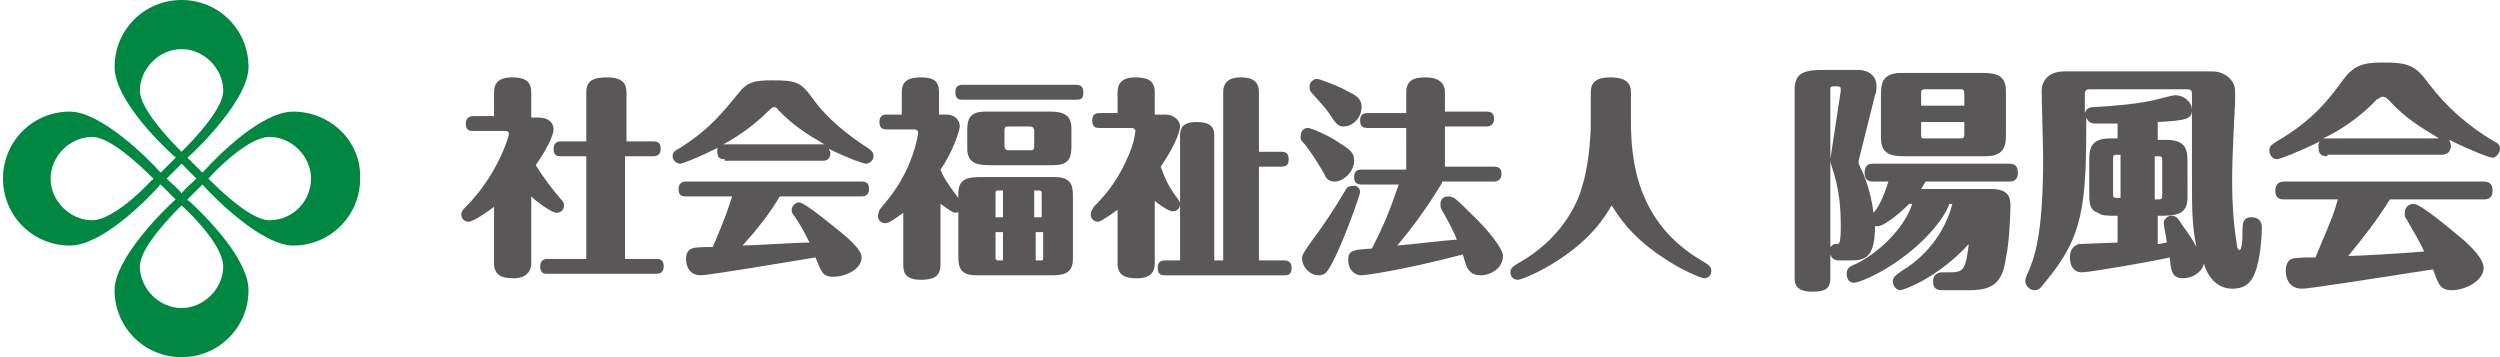 <?xml version="1.0" encoding="utf-8"?>
<!-- Generator: Adobe Illustrator 21.1.0, SVG Export Plug-In . SVG Version: 6.00 Build 0)  -->
<svg version="1.1" id="レイヤー_1" xmlns="http://www.w3.org/2000/svg" xmlns:xlink="http://www.w3.org/1999/xlink" x="0px"
	 y="0px" viewBox="0 0 168 24" style="enable-background:new 0 0 168 24;" xml:space="preserve">
<style type="text/css">
	.st0{fill:#595757;}
	.st1{fill:#008742;}
</style>
<g>
	<g>
		<g>
			<path class="st0" d="M35.7,17.7c0,0.5-0.3,1-1.2,1c-0.9,0-1.3-0.3-1.3-1v-3.8c-0.4,0.3-1.4,1-1.7,1c-0.3,0-0.5-0.2-0.5-0.5
				c0-0.2,0.1-0.3,0.3-0.5c2.1-2.1,2.9-4.7,2.9-4.9c0-0.2-0.2-0.2-0.2-0.2h-2.2c-0.2,0-0.5,0-0.5-0.5c0-0.4,0.3-0.5,0.5-0.5h1.4V6.2
				c0-0.6,0.3-1,1.2-1c0.8,0,1.3,0.2,1.3,1v1.7h0.5c0.6,0,1,0.3,1,0.8c0,0.4-0.5,1.4-1.2,2.4c0.5,0.8,1.1,1.6,1.7,2.3
				c0.1,0.1,0.2,0.2,0.2,0.4c0,0.3-0.2,0.5-0.5,0.5c-0.3,0-1.3-0.7-1.7-1.1V17.7z M42,10.5v6.9h2.1c0.3,0,0.5,0.1,0.5,0.5
				c0,0.5-0.4,0.5-0.5,0.5h-7.3c-0.2,0-0.5,0-0.5-0.5c0-0.5,0.4-0.5,0.5-0.5h2.6v-6.9h-1.7c-0.2,0-0.5,0-0.5-0.5
				c0-0.5,0.4-0.5,0.5-0.5h1.7V6.2c0-0.8,0.5-1,1.4-1c1,0,1.3,0.4,1.3,1v3.3h1.8c0.3,0,0.5,0.1,0.5,0.5c0,0.5-0.4,0.5-0.5,0.5H42z"
				/>
			<path class="st0" d="M48.7,10.7c-0.2,0-0.5,0-0.5-0.5c0-0.2,0-0.3,0.1-0.3c-1.2,0.6-2.4,1.1-2.6,1.1c-0.2,0-0.5-0.2-0.5-0.5
				c0-0.3,0.2-0.4,0.4-0.5c2.1-1.3,3-2.5,4-3.7c0.6-0.8,1.1-0.9,2.3-0.9c1.6,0,1.9,0.1,2.7,1.2c1,1.4,2.4,2.5,3.8,3.4
				c0.1,0.1,0.3,0.2,0.3,0.5c0,0.3-0.3,0.5-0.5,0.5c-0.2,0-1.3-0.4-2.5-1c0,0.1,0.1,0.1,0.1,0.3c0,0.5-0.4,0.5-0.5,0.5H48.7z
				 M52.4,13.2c-0.7,1.2-1.6,2.3-2.5,3.3c0.7,0,3.5-0.2,4.5-0.2c-0.3-0.6-0.6-1.2-1.1-1.9c-0.1-0.1-0.1-0.2-0.1-0.3
				c0-0.3,0.3-0.5,0.5-0.5c0.4,0,2.4,1.7,2.8,2c0.6,0.5,1.4,1.2,1.4,1.7c0,0.8-1.1,1.3-1.9,1.3c-0.7,0-0.8-0.3-1.2-1.3
				c-1.8,0.3-7.2,1.2-7.7,1.2c-1,0-1-1-1-1.1c0-0.3,0.1-0.6,0.4-0.7c0.2-0.1,0.9-0.1,1.4-0.1c0.9-2.1,1-2.5,1.3-3.4h-3.1
				c-0.2,0-0.5,0-0.5-0.5c0-0.5,0.4-0.5,0.5-0.5h11.8c0.3,0,0.5,0.1,0.5,0.5c0,0.5-0.4,0.5-0.5,0.5H52.4z M52.3,7.4
				c-0.1-0.2-0.2-0.2-0.3-0.2c-0.1,0-0.2,0.1-0.3,0.2c-1.2,1.2-2.5,2-3.1,2.3h6.8C54.2,9,53.4,8.5,52.3,7.4z"/>
			<path class="st0" d="M64.6,14.1c-0.1,0.1-0.2,0.2-0.4,0.2c-0.2,0-0.7-0.4-1-0.6v4.1c0,0.8-0.5,1-1.3,1c-1,0-1.2-0.4-1.2-1v-3.5
				c-0.3,0.2-0.9,0.7-1.2,0.7c-0.3,0-0.5-0.2-0.5-0.5c0-0.2,0.1-0.3,0.1-0.4c0.5-0.6,1-1.2,1.4-1.9c1-1.7,1.2-3.2,1.2-3.3
				c0-0.1-0.1-0.2-0.2-0.2h-1.9c-0.3,0-0.5-0.1-0.5-0.5c0-0.4,0.2-0.5,0.5-0.5h1V6.2c0-0.8,0.5-1,1.3-1c0.9,0,1.2,0.3,1.2,1v1.5h0.5
				c0.6,0,0.9,0.4,0.9,0.8c0,0.2-0.4,1.6-1.3,2.9c0.2,0.5,0.5,1,1.2,1.9V13c0-1.1,0.8-1.1,1.6-1.1h4.9c1.2,0,1.2,0.7,1.2,1.4v4.1
				c0,1.1-0.8,1.1-1.6,1.1h-4.9c-1.2,0-1.2-0.7-1.2-1.4V14.1z M72.3,5.7c0.3,0,0.5,0.1,0.5,0.5c0,0.4-0.1,0.5-0.5,0.5h-7.6
				c-0.2,0-0.5,0-0.5-0.5c0-0.3,0.1-0.5,0.5-0.5H72.3z M65,10V8.9c0-0.7,0-1.4,1.2-1.4h4.2c0.7,0,1.6,0,1.6,1.1v1.1
				c0,0.7,0,1.4-1.2,1.4h-4.2C65.9,11.1,65,11.1,65,10z M67.4,14.6v-1.8h-0.3c-0.1,0-0.2,0-0.2,0.2v1.6H67.4z M66.9,15.6v1.7
				c0,0.2,0.1,0.2,0.2,0.2h0.3v-1.9H66.9z M67.5,9.8c0,0.2,0.1,0.3,0.3,0.3h1.4c0.2,0,0.3,0,0.3-0.3V8.8c0-0.2-0.1-0.3-0.3-0.3h-1.4
				c-0.2,0-0.3,0-0.3,0.3V9.8z M70,14.6v-1.6c0-0.2-0.1-0.2-0.2-0.2h-0.3v1.8H70z M69.6,15.6v1.9h0.3c0.2,0,0.2,0,0.2-0.2v-1.7H69.6
				z"/>
			<path class="st0" d="M77.6,17.7c0,0.6-0.3,1-1.2,1c-0.8,0-1.3-0.2-1.3-1v-3.6c-0.3,0.2-1.1,0.8-1.3,0.8c-0.3,0-0.5-0.2-0.5-0.5
				c0-0.2,0.1-0.3,0.2-0.5c0.9-0.9,1.7-1.9,2.4-3.6c0.3-0.7,0.4-1.4,0.4-1.5c0-0.1-0.1-0.2-0.2-0.2h-2.2c-0.2,0-0.5,0-0.5-0.5
				c0-0.3,0.1-0.5,0.5-0.5h1.2V6.2c0-0.6,0.3-1,1.2-1c0.8,0,1.3,0.2,1.3,1v1.5h0.7c0.6,0,1,0.4,1,0.8c0,0.2-0.2,1.1-1.3,2.7
				c0.2,0.5,0.4,1.2,1.1,2.1c0.1,0.2,0.2,0.2,0.2,0.4c0,0.3-0.2,0.5-0.5,0.5c-0.3,0-1.1-0.6-1.2-0.7V17.7z M79.3,9.1
				c0-0.5,0.2-0.9,1.1-0.9c0.9,0,1.2,0.3,1.2,0.9v8.4h0.6V6.2c0-0.5,0.2-1,1.2-1c0.8,0,1.2,0.3,1.2,1v4h1.5c0.3,0,0.5,0.1,0.5,0.5
				c0,0.4-0.2,0.5-0.5,0.5h-1.5v6.3h1.7c0.1,0,0.5,0,0.5,0.5c0,0.5-0.3,0.5-0.5,0.5h-8c-0.2,0-0.5,0-0.5-0.5c0-0.4,0.2-0.5,0.5-0.5
				h1V9.1z"/>
			<path class="st0" d="M87.9,8.6c0.2,0,1.4,0.5,2.1,1c0.8,0.5,1,0.7,1,1.2c0,0.7-0.7,1.4-1.3,1.4c-0.4,0-0.6-0.2-0.7-0.5
				c-0.7-1.2-1.2-1.9-1.5-2.2c-0.1-0.1-0.1-0.2-0.1-0.3C87.4,8.8,87.6,8.6,87.9,8.6z M91.4,12.9c0,0.2-1.2,3.6-2,5
				c-0.2,0.3-0.3,0.6-0.8,0.6c-0.6,0-1.1-0.6-1.1-1.1c0-0.3,0.1-0.4,0.5-1c0.9-1.2,1.7-2.4,2.4-3.6c0.1-0.2,0.2-0.3,0.5-0.3
				C91.2,12.4,91.4,12.7,91.4,12.9z M90.5,6.1c0.6,0.3,1,0.5,1,1.1c0,0.7-0.6,1.3-1.2,1.3c-0.2,0-0.4,0-0.8-0.6
				c-0.3-0.5-0.5-0.7-1.3-1.6C88,6.1,88,6,88,5.8c0-0.3,0.3-0.5,0.5-0.5C88.7,5.3,90.2,5.9,90.5,6.1z M96.9,12.3c-1.1,1.8-2,3-3,4.2
				c1.2-0.1,2.7-0.3,4-0.4c-0.1-0.3-0.5-1.1-0.9-1.8c-0.2-0.3-0.2-0.4-0.2-0.6c0-0.3,0.2-0.5,0.5-0.5c0.1,0,0.2,0,0.4,0.1
				c0.2,0.1,0.8,0.7,1.6,1.5c0.7,0.7,1.7,1.9,1.7,2.4c0,0.8-0.8,1.3-1.5,1.3c-0.5,0-0.7-0.2-0.9-0.5c-0.1-0.2-0.2-0.6-0.3-0.9
				c-4.2,1.1-6.6,1.4-6.8,1.4c-0.5,0-0.9-0.4-0.9-1c0-0.7,0.3-0.7,1.6-0.8c0.8-1.6,1.1-2.3,1.8-4.3h-2.5c-0.3,0-0.5-0.1-0.5-0.5
				c0-0.4,0.2-0.5,0.5-0.5h3V8.6h-2.6c-0.3,0-0.5-0.1-0.5-0.5c0-0.4,0.2-0.5,0.5-0.5h2.6V6.2c0-0.8,0.5-1,1.3-1c0.9,0,1.3,0.4,1.3,1
				v1.3h2.8c0.4,0,0.5,0.2,0.5,0.5c0,0.4-0.3,0.5-0.5,0.5h-2.8v2.7h3.3c0.4,0,0.5,0.2,0.5,0.5c0,0.4-0.3,0.5-0.5,0.5H96.9z"/>
			<path class="st0" d="M106.9,6.2c0-0.6,0.3-1,1.3-1c0.8,0,1.4,0.2,1.4,1v1.9c0,2.5,0.3,6.9,4.9,9.5c0.3,0.2,0.5,0.3,0.5,0.6
				c0,0.3-0.2,0.5-0.5,0.5c-0.1,0-1.5-0.5-2.9-1.5c-2.1-1.4-2.9-2.8-3.3-3.4c-0.4,0.7-1.4,2.4-4.1,4c-1,0.6-2,1-2.2,1
				c-0.3,0-0.5-0.2-0.5-0.5c0-0.3,0.2-0.4,0.5-0.6c2.9-1.6,4-4,4.3-5.1c0.4-1.2,0.6-3.1,0.6-4.4V6.2z"/>
			<path class="st0" d="M131,18.3c0.9,0,1.1-0.1,1.3-1.9c-2.1,2.3-4.4,3.1-4.6,3.1c-0.2,0-0.5-0.2-0.5-0.6c0-0.3,0.2-0.4,0.6-0.7
				c0.7-0.4,2.7-1.8,3.4-4.5h-0.2c-0.3,0.9-1.6,2.6-3.7,4c-1.2,0.8-2.4,1.3-2.7,1.3c-0.3,0-0.5-0.2-0.5-0.6c0-0.4,0.2-0.5,0.7-0.7
				c1.9-1,3.3-2.7,3.7-4h-0.2c-0.9,0.9-1.8,1.5-2.1,1.5c-0.1,0-0.2,0-0.2,0c0,2.3-0.8,2.3-1.8,2.3h-0.6c-0.3,0-0.5-0.1-0.6-0.4v1.6
				c0,0.8-0.5,0.9-1.2,0.9c-1,0-1.2-0.4-1.2-0.9V6c0-1.2,0.8-1.3,2-1.3h2.3c0.4,0,1.2,0.2,1.2,1.1c0,0.2,0,0.4-0.1,0.6l-1.1,4.4
				c0,0.1,0,0.1,0,0.2c0.3,0.6,0.8,1.7,1,3.3c0.2-0.2,0.6-0.8,1-2.1h-1c-0.2,0-0.6,0-0.6-0.6c0-0.6,0.4-0.6,0.6-0.6h9.1
				c0.2,0,0.6,0,0.6,0.6c0,0.6-0.4,0.6-0.6,0.6h-5.6c-0.1,0.2-0.2,0.3-0.3,0.5h4.7c1.2,0,1.3,0.6,1.3,1.1c0,0.8-0.1,2.7-0.3,3.5
				c-0.2,1.5-0.7,2.2-2.4,2.2h-1.9c-0.2,0-0.6,0-0.6-0.6c0-0.5,0.4-0.6,0.6-0.6H131z M123.7,6.1c0-0.3,0-0.3-0.5-0.3
				c-0.2,0-0.2,0.1-0.2,0.2v10.6c0.1-0.1,0.2-0.2,0.3-0.2c0.2,0,0.3,0,0.3-0.1c0.1-0.1,0.1-0.9,0.1-1.1c0-1.3-0.1-2.5-0.6-4
				c-0.1-0.3-0.1-0.4-0.1-0.5L123.7,6.1z M128.2,10.5c-0.9,0-1.8,0-1.8-1.2V6.5c0-0.8,0-1.6,1.4-1.6h5.2c0.9,0,1.8,0,1.8,1.2v2.8
				c0,0.8,0,1.6-1.4,1.6H128.2z M132,7.1V6.3c0-0.3-0.1-0.3-0.3-0.3h-2.3c-0.3,0-0.3,0.1-0.3,0.3v0.8H132z M129.1,8.2V9
				c0,0.3,0,0.3,0.3,0.3h2.3c0.2,0,0.3,0,0.3-0.3V8.2H129.1z"/>
			<path class="st0" d="M142.3,14.5c-0.7,0-1.1,0-1.3-0.2c-0.4-0.1-0.6-0.4-0.6-1.1v-2.3c0-0.8,0-1.6,1.4-1.6h0.5v-1
				c-0.4,0-1.1,0-1.5,0c-0.4,0-0.5-0.2-0.6-0.4c0,6-0.2,8-2.8,11.1c-0.3,0.4-0.4,0.5-0.7,0.5c-0.3,0-0.6-0.3-0.6-0.6
				c0-0.2,0.1-0.4,0.1-0.4c0.5-1.1,1.1-2.6,1.1-7.9c0-0.7-0.1-3.9-0.1-4.5c0-0.7,0.5-1.3,1.5-1.3h10c0.8,0,1.5,0.6,1.5,1.3
				c0,0.1,0,0.5,0,0.7c-0.2,4-0.2,4.4-0.2,5.6s0.1,2.7,0.3,3.9c0,0.3,0.1,0.5,0.2,0.5c0.1,0,0.2-0.3,0.2-1.4c0-0.5,0.1-0.8,0.6-0.8
				c0.5,0,0.7,0.3,0.7,0.7c0,0.5-0.1,1.8-0.3,2.5c-0.3,1.2-0.8,1.6-1.7,1.6c-1.3,0-1.8-1.3-1.9-1.7c-0.1,0.6-0.8,1-1.4,1
				c-0.8,0-0.8-0.6-0.9-1.4c-1.3,0.3-5.4,1-5.9,1c-0.6,0-0.8-0.5-0.8-1c0-0.6,0.3-0.8,0.6-0.9c0.2,0,2.3-0.1,2.6-0.1V14.5z
				 M145,16.4c0.2,0,0.5-0.1,0.6-0.1c0-0.3-0.2-1.1-0.2-1.3c0-0.3,0.3-0.5,0.5-0.5c0.3,0,0.4,0.1,0.6,0.4c0.1,0.2,0.7,0.9,1.1,1.7
				c-0.3-1.5-0.3-2.5-0.3-4.7c0-1.8,0-4.4,0-5.6V6.3c0-0.1,0-0.3-0.3-0.3h-6.6c-0.2,0-0.3,0.1-0.3,0.3v1.3c0.1-0.3,0.3-0.4,0.6-0.4
				c1.6-0.1,2.7-0.2,3.7-0.4c0.2,0,1.5-0.4,1.8-0.4c0.5,0,1.1,0.4,1.1,1c0,0.6-0.4,0.7-2.3,0.8v1.2h0.6c1.4,0,1.4,0.8,1.4,1.6v2.3
				c0,1.2-0.9,1.2-2,1.2V16.4z M142,13c0,0.3,0,0.3,0.5,0.3v-2.9c-0.5,0-0.5,0-0.5,0.3V13z M145.3,10.8c0-0.3,0-0.3-0.5-0.3v2.9
				c0.5,0,0.5,0,0.5-0.3V10.8z"/>
			<path class="st0" d="M156.4,10.5c-0.2,0-0.6,0-0.6-0.6c0-0.2,0-0.3,0.1-0.4c-1.4,0.7-2.7,1.2-2.9,1.2c-0.2,0-0.5-0.2-0.5-0.6
				c0-0.3,0.2-0.4,0.5-0.6c2.4-1.4,3.5-2.8,4.5-4.2c0.7-0.9,1.3-1.1,2.6-1.1c1.8,0,2.2,0.2,3.1,1.4c1.2,1.6,2.7,2.9,4.4,3.9
				c0.2,0.1,0.4,0.2,0.4,0.5c0,0.3-0.3,0.6-0.5,0.6c-0.2,0-1.5-0.5-2.9-1.2c0,0.1,0.1,0.2,0.1,0.4c0,0.5-0.4,0.6-0.6,0.6H156.4z
				 M160.6,13.4c-0.8,1.3-1.8,2.6-2.8,3.8c0.8,0,4-0.2,5.1-0.3c-0.3-0.7-0.7-1.3-1.2-2.2c-0.1-0.1-0.1-0.2-0.1-0.4
				c0-0.4,0.3-0.6,0.6-0.6c0.5,0,2.7,1.9,3.2,2.3c0.7,0.6,1.5,1.4,1.5,2c0,0.9-1.3,1.5-2.1,1.5c-0.8,0-0.9-0.3-1.3-1.4
				c-2,0.3-8.2,1.3-8.8,1.3c-1.1,0-1.1-1.1-1.1-1.2c0-0.3,0.1-0.7,0.4-0.8c0.2-0.1,1.1-0.1,1.6-0.1c1-2.4,1.2-2.8,1.5-3.9h-3.6
				c-0.2,0-0.6,0-0.6-0.6c0-0.6,0.5-0.6,0.6-0.6h13.4c0.3,0,0.6,0.1,0.6,0.6c0,0.6-0.4,0.6-0.6,0.6H160.6z M160.5,6.7
				c-0.2-0.2-0.3-0.2-0.4-0.2c-0.1,0-0.2,0.1-0.4,0.2c-1.3,1.4-2.9,2.3-3.6,2.6h7.8C162.6,8.5,161.7,8,160.5,6.7z"/>
		</g>
	</g>
	<path class="st1" d="M19.7,7.5c-2.1,0-5,2.9-6,4c0,0-0.1,0.1-0.1,0.1l-1-1c0.9-0.8,4.1-4,4.1-6.1c0-2.5-2-4.5-4.5-4.5
		c-2.5,0-4.5,2-4.5,4.5c0,2.1,2.9,5,4,6c0.1,0,0.1,0.1,0.1,0.1l-1,1c-0.8-0.9-4-4.1-6.1-4.1c-2.5,0-4.5,2-4.5,4.5
		c0,2.5,2,4.5,4.5,4.5c2.1,0,5-2.9,6-4c0-0.1,0.1-0.1,0.1-0.1l1,1c-0.9,0.8-4.1,4-4.1,6.1c0,2.5,2,4.5,4.5,4.5c2.5,0,4.5-2,4.5-4.5
		c0-2.1-2.9-5-4-6c-0.1,0-0.1-0.1-0.1-0.1l1-1c0.8,0.9,4,4.1,6.1,4.1c2.5,0,4.5-2,4.5-4.5C24.3,9.5,22.2,7.5,19.7,7.5z M9.4,6.1
		c0-1.5,1.3-2.8,2.8-2.8c1.5,0,2.8,1.3,2.8,2.8c0,1.2-1.9,3.2-2.8,4.1l0,0l0,0c0,0-0.1-0.1-0.1-0.1C11.1,9.1,9.4,7.2,9.4,6.1z
		 M10.2,12.1c-0.9,1-2.8,2.7-4,2.7c-1.5,0-2.8-1.3-2.8-2.8c0-1.5,1.3-2.8,2.8-2.8c1.2,0,3.2,1.9,4.1,2.8l0,0l0,0
		C10.3,12,10.3,12.1,10.2,12.1z M12.3,13.9c1,0.9,2.7,2.8,2.7,4c0,1.5-1.3,2.8-2.8,2.8c-1.5,0-2.8-1.3-2.8-2.8
		c0-1.2,1.9-3.2,2.8-4.1l0,0L12.3,13.9C12.2,13.9,12.3,13.9,12.3,13.9z M12.2,13c-0.2-0.3-0.7-0.7-1-1c0.3-0.3,0.7-0.7,1-1
		c0.3,0.3,0.7,0.7,1,1C12.9,12.3,12.4,12.7,12.2,13z M18.1,14.8c-1.2,0-3.2-1.9-4.1-2.8l0,0l0,0c0,0,0.1-0.1,0.1-0.1
		c0.9-1,2.8-2.7,4-2.7c1.5,0,2.8,1.3,2.8,2.8C20.9,13.5,19.7,14.8,18.1,14.8z"/>
</g>
</svg>
